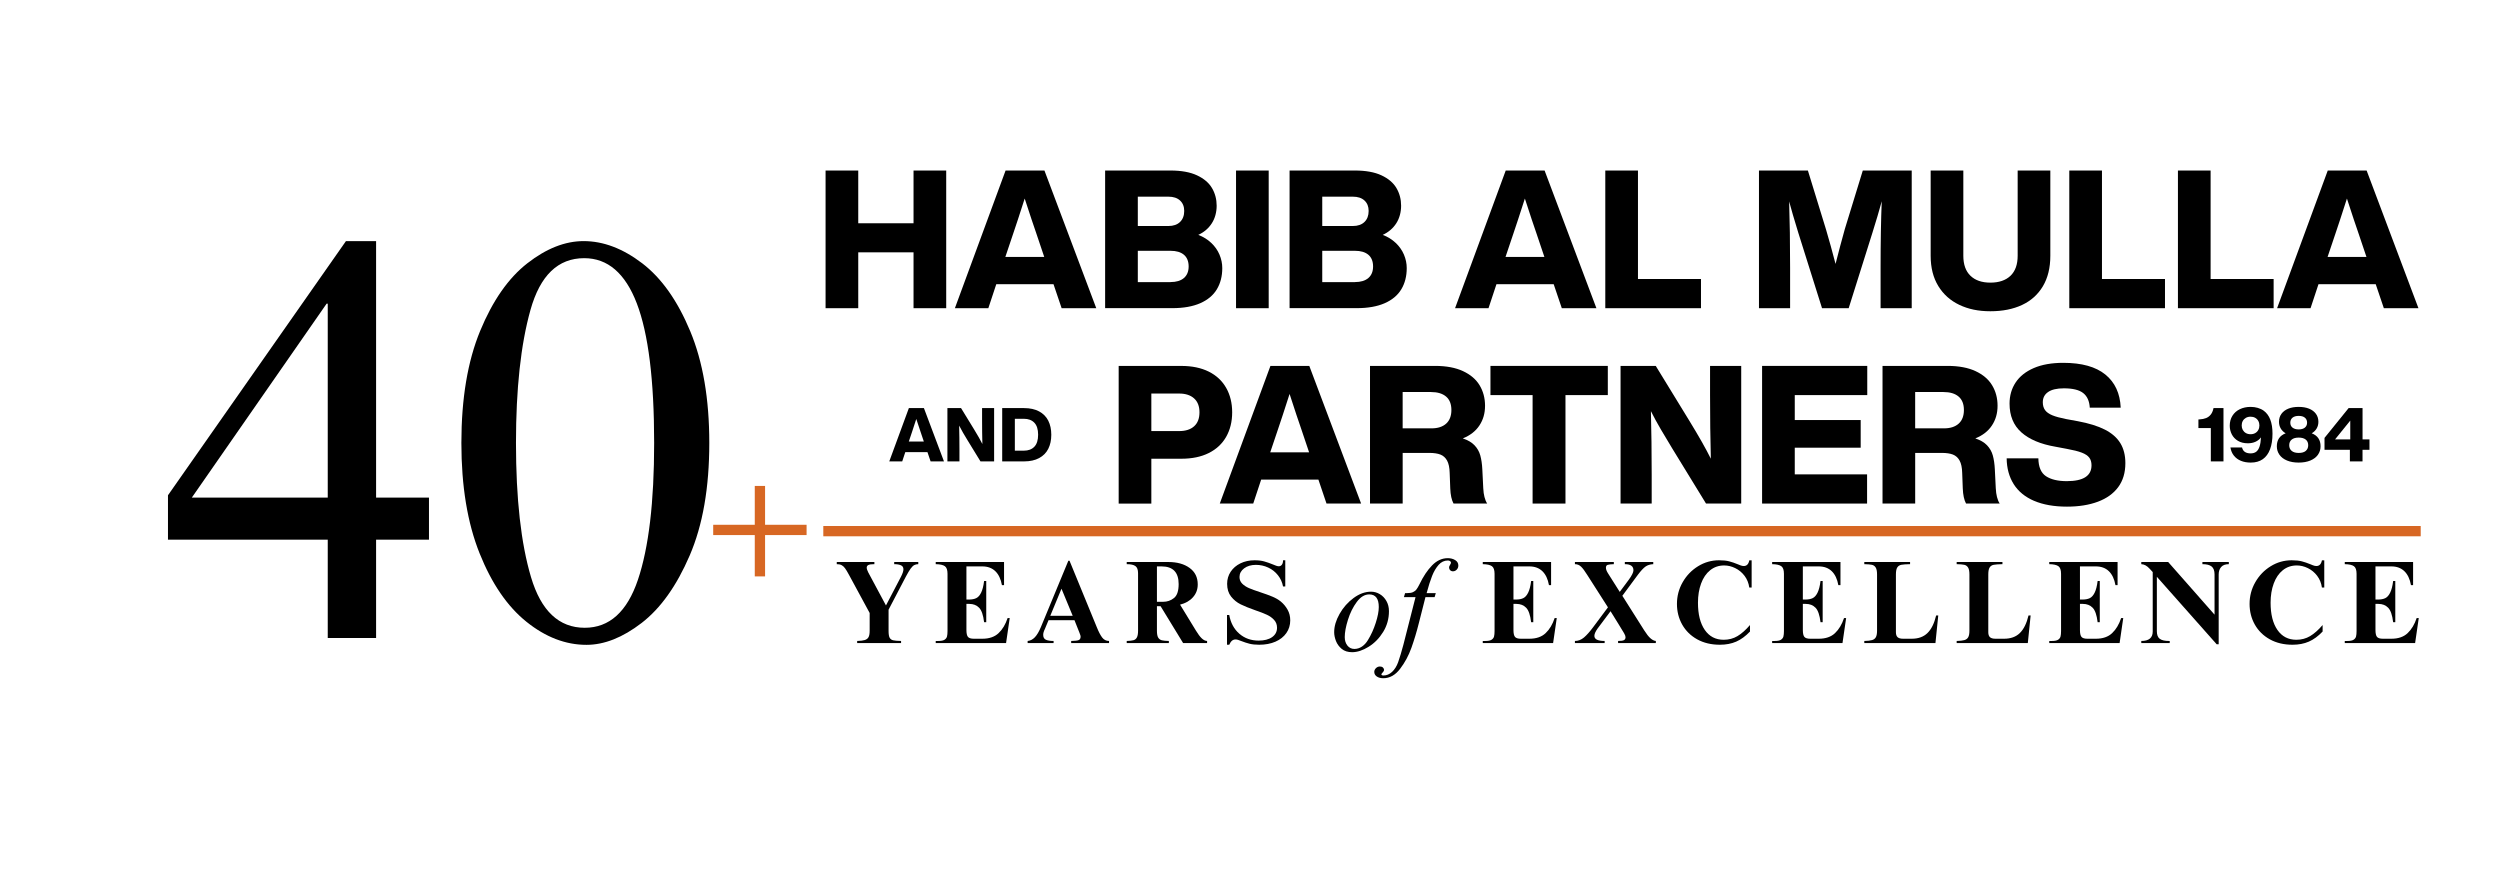 <svg xmlns="http://www.w3.org/2000/svg" xmlns:xlink="http://www.w3.org/1999/xlink" width="1700" zoomAndPan="magnify" viewBox="0 0 1275 450" height="600" preserveAspectRatio="xMidYMid meet" version="1.0"><defs><g/><clipPath id="d8f6f927e0"><path d="M 421 86.965 L 483 86.965 L 483 158 L 421 158 Z M 421 86.965 " clip-rule="nonzero"/></clipPath><clipPath id="14a16b7dbd"><path d="M 486 86.965 L 560 86.965 L 560 158 L 486 158 Z M 486 86.965 " clip-rule="nonzero"/></clipPath><clipPath id="c4a99433d8"><path d="M 563 86.965 L 624 86.965 L 624 158 L 563 158 Z M 563 86.965 " clip-rule="nonzero"/></clipPath><clipPath id="6f1da423a9"><path d="M 630 86.965 L 648 86.965 L 648 158 L 630 158 Z M 630 86.965 " clip-rule="nonzero"/></clipPath><clipPath id="d8ae3ae2f6"><path d="M 657 86.965 L 718 86.965 L 718 158 L 657 158 Z M 657 86.965 " clip-rule="nonzero"/></clipPath><clipPath id="9fa7bf7d63"><path d="M 742 86.965 L 815 86.965 L 815 158 L 742 158 Z M 742 86.965 " clip-rule="nonzero"/></clipPath><clipPath id="fe5e5c0075"><path d="M 818 86.965 L 868 86.965 L 868 158 L 818 158 Z M 818 86.965 " clip-rule="nonzero"/></clipPath><clipPath id="9ceef6a3a7"><path d="M 897 86.965 L 975 86.965 L 975 158 L 897 158 Z M 897 86.965 " clip-rule="nonzero"/></clipPath><clipPath id="e88b76b69b"><path d="M 984 86.965 L 1046 86.965 L 1046 159 L 984 159 Z M 984 86.965 " clip-rule="nonzero"/></clipPath><clipPath id="abf6d80a44"><path d="M 1055 86.965 L 1105 86.965 L 1105 158 L 1055 158 Z M 1055 86.965 " clip-rule="nonzero"/></clipPath><clipPath id="18e3d3c58e"><path d="M 1110 86.965 L 1160 86.965 L 1160 158 L 1110 158 Z M 1110 86.965 " clip-rule="nonzero"/></clipPath><clipPath id="04da1404c2"><path d="M 1161 86.965 L 1234 86.965 L 1234 158 L 1161 158 Z M 1161 86.965 " clip-rule="nonzero"/></clipPath><clipPath id="735baab7a8"><path d="M 1023 185 L 1084 185 L 1084 258.715 L 1023 258.715 Z M 1023 185 " clip-rule="nonzero"/></clipPath></defs><g clip-path="url(#d8f6f927e0)"><path fill="#000000" d="M 465.902 113.879 L 465.902 86.965 L 482.566 86.965 L 482.566 157.168 L 465.902 157.168 L 465.902 128.676 L 437.707 128.676 L 437.707 157.168 L 421.043 157.168 L 421.043 86.965 L 437.707 86.965 L 437.707 113.879 Z M 465.902 113.879 " fill-opacity="1" fill-rule="nonzero"/></g><g clip-path="url(#14a16b7dbd)"><path fill="#000000" d="M 559.078 157.168 L 541.426 157.168 L 537.289 144.941 L 508.102 144.941 L 504.055 157.168 L 486.996 157.168 L 512.844 86.965 L 532.664 86.965 L 559.09 157.168 Z M 512.742 131.039 L 532.562 131.039 L 528.516 119.016 C 527.27 115.469 525.293 109.547 522.594 101.262 C 519.961 109.484 518.02 115.395 516.773 119.016 L 512.727 131.039 Z M 512.742 131.039 " fill-opacity="1" fill-rule="nonzero"/></g><g clip-path="url(#c4a99433d8)"><path fill="#000000" d="M 617.746 123.883 C 619.582 125.633 620.984 127.609 621.934 129.844 C 622.883 132.082 623.359 134.379 623.359 136.742 C 623.359 140.879 622.434 144.488 620.598 147.535 C 618.762 150.594 615.934 152.957 612.121 154.641 C 608.305 156.309 603.578 157.156 597.926 157.156 L 563.613 157.156 L 563.613 86.965 L 596.934 86.965 C 602.457 86.965 606.98 87.785 610.488 89.43 C 614.008 91.074 616.551 93.246 618.133 95.945 C 619.711 98.641 620.496 101.637 620.496 104.91 C 620.496 108.188 619.672 111.32 618.027 113.879 C 616.383 116.445 614.086 118.414 611.129 119.785 C 613.699 120.777 615.895 122.137 617.734 123.883 Z M 580.285 100.273 L 580.285 115.266 L 595.867 115.266 C 598.438 115.266 600.418 114.57 601.828 113.195 C 603.242 111.82 603.949 109.945 603.949 107.582 C 603.949 105.348 603.242 103.574 601.828 102.266 C 600.418 100.953 598.426 100.301 595.867 100.301 L 580.285 100.301 Z M 596.949 143.859 C 599.902 143.859 602.188 143.168 603.793 141.793 C 605.402 140.418 606.211 138.441 606.211 135.883 C 606.211 133.328 605.402 131.27 603.793 129.922 C 602.176 128.574 599.902 127.906 596.949 127.906 L 580.285 127.906 L 580.285 143.875 L 596.949 143.875 Z M 596.949 143.859 " fill-opacity="1" fill-rule="nonzero"/></g><g clip-path="url(#6f1da423a9)"><path fill="#000000" d="M 630.375 86.965 L 647.035 86.965 L 647.035 157.168 L 630.375 157.168 Z M 630.375 86.965 " fill-opacity="1" fill-rule="nonzero"/></g><g clip-path="url(#d8ae3ae2f6)"><path fill="#000000" d="M 711.82 123.883 C 713.656 125.633 715.055 127.609 716.008 129.844 C 716.957 132.082 717.434 134.379 717.434 136.742 C 717.434 140.879 716.508 144.488 714.672 147.535 C 712.836 150.594 710.008 152.957 706.191 154.641 C 702.379 156.309 697.648 157.156 691.996 157.156 L 657.684 157.156 L 657.684 86.965 L 691.008 86.965 C 696.531 86.965 701.055 87.785 704.562 89.43 C 708.082 91.074 710.625 93.246 712.203 95.945 C 713.785 98.641 714.566 101.637 714.566 104.91 C 714.566 108.188 713.746 111.32 712.102 113.879 C 710.457 116.445 708.156 118.414 705.203 119.785 C 707.773 120.777 709.969 122.137 711.805 123.883 Z M 674.348 100.273 L 674.348 115.266 L 689.93 115.266 C 692.5 115.266 694.477 114.57 695.891 113.195 C 697.305 111.82 698.008 109.945 698.008 107.582 C 698.008 105.348 697.305 103.574 695.891 102.266 C 694.477 100.953 692.484 100.301 689.93 100.301 L 674.348 100.301 Z M 691.008 143.859 C 693.961 143.859 696.25 143.168 697.855 141.793 C 699.461 140.418 700.27 138.441 700.27 135.883 C 700.27 133.328 699.461 131.27 697.855 129.922 C 696.238 128.574 693.961 127.906 691.008 127.906 L 674.348 127.906 L 674.348 143.875 L 691.008 143.875 Z M 691.008 143.859 " fill-opacity="1" fill-rule="nonzero"/></g><g clip-path="url(#9fa7bf7d63)"><path fill="#000000" d="M 814.164 157.168 L 796.516 157.168 L 792.379 144.941 L 763.191 144.941 L 759.145 157.168 L 742.086 157.168 L 767.918 86.965 L 787.742 86.965 Z M 767.816 131.039 L 787.637 131.039 L 783.59 119.016 C 782.344 115.469 780.367 109.547 777.684 101.262 C 775.047 109.484 773.109 115.395 771.863 119.016 Z M 767.816 131.039 " fill-opacity="1" fill-rule="nonzero"/></g><g clip-path="url(#fe5e5c0075)"><path fill="#000000" d="M 835.363 86.965 L 835.363 142.281 L 867.504 142.281 L 867.504 157.168 L 818.699 157.168 L 818.699 86.965 Z M 835.363 86.965 " fill-opacity="1" fill-rule="nonzero"/></g><g clip-path="url(#9ceef6a3a7)"><path fill="#000000" d="M 950.027 86.965 L 974.977 86.965 L 974.977 157.168 L 959.098 157.168 L 959.098 136.562 C 959.098 123.551 959.289 112.246 959.688 102.648 C 958.379 107.453 956.797 112.773 954.961 118.617 L 942.832 157.168 L 929.23 157.168 L 917.102 118.617 C 915.059 111.977 913.52 106.684 912.465 102.738 C 912.785 112.734 912.953 124 912.953 136.562 L 912.953 157.168 L 897.074 157.168 L 897.074 86.965 L 922.023 86.965 L 931.297 117.141 C 932.879 122.473 934.484 128.277 936.129 134.598 C 937.707 128.355 939.289 122.434 940.855 116.844 Z M 950.027 86.965 " fill-opacity="1" fill-rule="nonzero"/></g><g clip-path="url(#e88b76b69b)"><path fill="#000000" d="M 999.281 155.488 C 994.707 153.316 991.121 150.117 988.527 145.879 C 985.934 141.637 984.637 136.5 984.637 130.449 L 984.637 86.965 L 1001.297 86.965 L 1001.297 130.449 C 1001.297 134.918 1002.516 138.324 1004.945 140.648 C 1007.375 142.988 1010.766 144.145 1015.105 144.145 C 1019.449 144.145 1022.93 142.973 1025.359 140.648 C 1027.785 138.312 1029.008 134.918 1029.008 130.449 L 1029.008 86.965 L 1045.668 86.965 L 1045.668 130.449 C 1045.668 136.562 1044.395 141.742 1041.879 145.98 C 1039.348 150.219 1035.801 153.406 1031.23 155.539 C 1026.656 157.672 1021.285 158.738 1015.105 158.738 C 1008.93 158.738 1003.855 157.656 999.281 155.488 Z M 999.281 155.488 " fill-opacity="1" fill-rule="nonzero"/></g><g clip-path="url(#abf6d80a44)"><path fill="#000000" d="M 1072.004 86.965 L 1072.004 142.281 L 1104.145 142.281 L 1104.145 157.168 L 1055.34 157.168 L 1055.34 86.965 Z M 1072.004 86.965 " fill-opacity="1" fill-rule="nonzero"/></g><g clip-path="url(#18e3d3c58e)"><path fill="#000000" d="M 1127.41 86.965 L 1127.41 142.281 L 1159.551 142.281 L 1159.551 157.168 L 1110.746 157.168 L 1110.746 86.965 Z M 1127.41 86.965 " fill-opacity="1" fill-rule="nonzero"/></g><g clip-path="url(#04da1404c2)"><path fill="#000000" d="M 1233.402 157.168 L 1215.754 157.168 L 1211.617 144.941 L 1182.43 144.941 L 1178.383 157.168 L 1161.324 157.168 L 1187.156 86.965 L 1206.98 86.965 Z M 1187.066 131.039 L 1206.891 131.039 L 1202.844 119.016 C 1201.598 115.469 1199.617 109.547 1196.934 101.262 C 1194.301 109.484 1192.359 115.395 1191.113 119.016 Z M 1187.066 131.039 " fill-opacity="1" fill-rule="nonzero"/></g><path fill="#000000" d="M 481.434 235.301 L 474.602 235.301 L 472.992 230.574 L 461.703 230.574 L 460.137 235.301 L 453.531 235.301 L 463.527 208.117 L 471.195 208.117 L 481.422 235.301 Z M 463.488 225.191 L 471.156 225.191 L 469.59 220.539 C 469.102 219.164 468.344 216.879 467.305 213.668 C 466.289 216.852 465.531 219.141 465.055 220.539 Z M 463.488 225.191 " fill-opacity="1" fill-rule="nonzero"/><path fill="#000000" d="M 500.859 208.129 L 507 208.129 L 507 235.312 L 500.047 235.312 L 493.406 224.473 C 492.648 223.227 491.891 221.953 491.133 220.668 C 490.387 219.383 489.734 218.176 489.168 217.059 C 489.27 221.004 489.32 225.191 489.32 229.621 L 489.32 235.312 L 483.18 235.312 L 483.18 208.129 L 490.133 208.129 L 496.773 218.973 C 498.66 222.055 500.074 224.547 501.012 226.449 C 500.91 222.48 500.859 218.266 500.859 213.82 Z M 500.859 208.129 " fill-opacity="1" fill-rule="nonzero"/><path fill="#000000" d="M 529.941 209.812 C 532.023 210.93 533.59 212.512 534.617 214.539 C 535.645 216.582 536.16 218.973 536.16 221.723 C 536.16 224.473 535.645 226.859 534.617 228.902 C 533.59 230.945 532.023 232.512 529.941 233.629 C 527.859 234.75 525.293 235.312 522.273 235.312 L 511.121 235.312 L 511.121 208.129 L 522.273 208.129 C 525.305 208.129 527.859 208.695 529.941 209.812 Z M 522.156 229.84 C 524.441 229.84 526.23 229.172 527.512 227.836 C 528.797 226.5 529.441 224.457 529.441 221.711 C 529.441 218.961 528.797 216.918 527.512 215.582 C 526.23 214.246 524.441 213.578 522.156 213.578 L 517.57 213.578 L 517.57 229.84 Z M 522.156 229.84 " fill-opacity="1" fill-rule="nonzero"/><path fill="#000000" d="M 616.473 189.527 C 620.355 191.469 623.309 194.23 625.352 197.816 C 627.379 201.398 628.41 205.562 628.41 210.289 C 628.41 215.016 627.379 219.18 625.352 222.762 C 623.309 226.348 620.355 229.109 616.473 231.047 C 612.594 232.988 607.93 233.953 602.473 233.953 L 587.184 233.953 L 587.184 256.832 L 570.523 256.832 L 570.523 186.625 L 602.473 186.625 C 607.93 186.625 612.594 187.602 616.473 189.527 Z M 601.379 219.848 C 604.668 219.848 607.211 219.023 609.023 217.379 C 610.836 215.734 611.734 213.371 611.734 210.277 C 611.734 207.18 610.809 204.816 608.973 203.172 C 607.137 201.527 604.605 200.707 601.379 200.707 L 587.184 200.707 L 587.184 219.832 L 601.379 219.832 Z M 601.379 219.848 " fill-opacity="1" fill-rule="nonzero"/><path fill="#000000" d="M 694.168 256.816 L 676.516 256.816 L 672.383 244.59 L 643.195 244.59 L 639.148 256.816 L 622.086 256.816 L 647.922 186.613 L 667.742 186.613 Z M 647.82 230.688 L 667.641 230.688 L 663.594 218.664 C 662.348 215.117 660.371 209.195 657.684 200.91 C 655.051 209.133 653.113 215.043 651.867 218.664 Z M 647.82 230.688 " fill-opacity="1" fill-rule="nonzero"/><path fill="#000000" d="M 756.484 249.227 C 756.551 250.742 756.742 252.156 757.078 253.465 C 757.41 254.777 757.859 255.895 758.465 256.816 L 741.301 256.816 C 740.312 254.98 739.758 252.41 739.633 249.125 L 739.336 241.234 C 739.273 238.473 738.82 236.355 738 234.875 C 737.176 233.398 736.047 232.383 734.594 231.82 C 733.145 231.266 731.27 230.984 728.969 230.984 L 715.363 230.984 L 715.363 256.816 L 698.703 256.816 L 698.703 186.613 L 731.938 186.613 C 737.59 186.613 742.328 187.5 746.133 189.273 C 749.945 191.047 752.773 193.461 754.609 196.516 C 756.445 199.574 757.371 203.043 757.371 206.922 C 757.371 210.801 756.422 214.09 754.508 216.98 C 752.605 219.871 749.781 222.082 746.027 223.586 C 748.598 224.445 750.578 225.602 751.988 227.078 C 753.402 228.555 754.391 230.277 754.945 232.258 C 755.496 234.234 755.844 236.598 755.984 239.359 L 756.473 249.215 Z M 715.363 218.461 L 730.062 218.461 C 733.285 218.461 735.777 217.648 737.551 216.043 C 739.324 214.438 740.211 212.113 740.211 209.094 C 740.211 206.074 739.309 203.789 737.5 202.246 C 735.688 200.707 733.117 199.934 729.754 199.934 L 715.352 199.934 L 715.352 218.473 Z M 715.363 218.461 " fill-opacity="1" fill-rule="nonzero"/><path fill="#000000" d="M 760.133 186.613 L 819.984 186.613 L 819.984 201.5 L 798.391 201.5 L 798.391 256.816 L 781.625 256.816 L 781.625 201.5 L 760.133 201.5 Z M 760.133 186.613 " fill-opacity="1" fill-rule="nonzero"/><path fill="#000000" d="M 872.141 186.613 L 888.02 186.613 L 888.02 256.816 L 870.074 256.816 L 852.91 228.812 C 850.93 225.59 848.98 222.324 847.039 219 C 845.098 215.684 843.402 212.574 841.965 209.684 C 842.223 219.871 842.363 230.688 842.363 242.121 L 842.363 256.816 L 826.484 256.816 L 826.484 186.613 L 844.43 186.613 L 861.582 214.617 C 866.449 222.57 870.098 229.02 872.527 233.938 C 872.258 223.688 872.129 212.805 872.129 201.297 L 872.129 186.602 Z M 872.141 186.613 " fill-opacity="1" fill-rule="nonzero"/><path fill="#000000" d="M 952.301 186.613 L 952.301 201.5 L 915.328 201.5 L 915.328 214.219 L 948.949 214.219 L 948.949 228.324 L 915.328 228.324 L 915.328 241.93 L 952.211 241.93 L 952.211 256.816 L 898.668 256.816 L 898.668 186.613 Z M 952.301 186.613 " fill-opacity="1" fill-rule="nonzero"/><path fill="#000000" d="M 1017.867 249.227 C 1017.934 250.742 1018.125 252.156 1018.461 253.465 C 1018.793 254.777 1019.242 255.895 1019.848 256.816 L 1002.684 256.816 C 1001.695 254.98 1001.145 252.41 1001.016 249.125 L 1000.719 241.234 C 1000.656 238.473 1000.207 236.355 999.383 234.875 C 998.562 233.398 997.43 232.383 995.98 231.82 C 994.527 231.266 992.652 230.984 990.352 230.984 L 976.746 230.984 L 976.746 256.816 L 960.086 256.816 L 960.086 186.613 L 993.32 186.613 C 998.973 186.613 1003.711 187.5 1007.516 189.273 C 1011.328 191.047 1014.156 193.461 1015.992 196.516 C 1017.832 199.574 1018.754 203.043 1018.754 206.922 C 1018.754 210.801 1017.805 214.09 1015.891 216.98 C 1013.988 219.871 1011.164 222.082 1007.41 223.586 C 1009.98 224.445 1011.961 225.602 1013.371 227.078 C 1014.785 228.555 1015.773 230.277 1016.328 232.258 C 1016.879 234.234 1017.227 236.598 1017.367 239.359 L 1017.855 249.215 Z M 976.746 218.461 L 991.445 218.461 C 994.668 218.461 997.16 217.648 998.934 216.043 C 1000.707 214.438 1001.594 212.113 1001.594 209.094 C 1001.594 206.074 1000.691 203.789 998.883 202.246 C 997.07 200.707 994.5 199.934 991.137 199.934 L 976.734 199.934 L 976.734 218.473 Z M 976.746 218.461 " fill-opacity="1" fill-rule="nonzero"/><g clip-path="url(#735baab7a8)"><path fill="#000000" d="M 1037.395 255.445 C 1032.797 253.465 1029.328 250.625 1026.988 246.914 C 1024.652 243.199 1023.457 238.809 1023.395 233.746 L 1039.566 233.746 C 1039.629 238.152 1040.93 241.195 1043.457 242.867 C 1045.988 244.535 1049.523 245.387 1054.059 245.387 C 1062.473 245.387 1066.672 242.688 1066.672 237.305 C 1066.672 235.723 1066.301 234.426 1065.543 233.41 C 1064.785 232.398 1063.5 231.535 1061.699 230.844 C 1059.891 230.148 1057.344 229.508 1054.059 228.914 L 1048.34 227.836 C 1040.711 226.527 1034.902 224.074 1030.883 220.488 C 1026.875 216.906 1024.871 212.023 1024.871 205.844 C 1024.871 201.773 1025.91 198.176 1027.98 195.055 C 1030.047 191.93 1033.145 189.477 1037.242 187.703 C 1041.352 185.934 1046.363 185.047 1052.285 185.047 C 1061.688 185.047 1068.828 187.035 1073.723 191.008 C 1078.617 194.988 1081.238 200.617 1081.562 207.914 L 1065.785 207.914 C 1065.594 204.559 1064.477 202.078 1062.434 200.461 C 1060.391 198.855 1057.113 198.047 1052.566 198.047 C 1049.02 198.047 1046.336 198.676 1044.539 199.922 C 1042.727 201.168 1041.828 202.914 1041.828 205.148 C 1041.828 206.793 1042.227 208.145 1043.008 209.195 C 1043.793 210.25 1045.027 211.125 1046.707 211.805 C 1048.379 212.5 1050.73 213.141 1053.762 213.73 L 1059.672 214.812 C 1065.324 215.863 1069.922 217.289 1073.48 219.102 C 1077.027 220.914 1079.66 223.211 1081.367 226 C 1083.078 228.801 1083.938 232.191 1083.938 236.199 C 1083.938 241.07 1082.719 245.141 1080.289 248.43 C 1077.859 251.719 1074.406 254.199 1069.934 255.867 C 1065.465 257.539 1060.211 258.387 1054.16 258.387 C 1047.582 258.387 1041.996 257.395 1037.395 255.43 Z M 1037.395 255.445 " fill-opacity="1" fill-rule="nonzero"/></g><path fill="#000000" d="M 1133.973 235.301 L 1127.523 235.301 L 1127.523 218.316 L 1121.191 218.316 L 1121.191 213.926 L 1121.809 213.887 C 1123.078 213.809 1124.184 213.59 1125.109 213.219 C 1126.035 212.844 1126.832 212.254 1127.473 211.445 C 1128.129 210.637 1128.605 209.52 1128.898 208.117 L 1133.973 208.117 Z M 1133.973 235.301 " fill-opacity="1" fill-rule="nonzero"/><path fill="#000000" d="M 1158.973 221.145 C 1158.973 224.254 1158.562 226.91 1157.727 229.121 C 1156.902 231.332 1155.672 233.027 1154.027 234.184 C 1152.383 235.34 1150.34 235.918 1147.898 235.918 C 1146.012 235.918 1144.34 235.621 1142.875 235.02 C 1141.41 234.414 1140.219 233.539 1139.293 232.383 C 1138.367 231.227 1137.777 229.828 1137.52 228.211 L 1143.441 228.211 C 1143.902 230.215 1145.367 231.227 1147.836 231.227 C 1148.977 231.227 1149.914 230.945 1150.66 230.395 C 1151.395 229.828 1151.957 228.969 1152.355 227.773 C 1152.754 226.59 1153 225.023 1153.102 223.059 C 1152.395 224.02 1151.457 224.766 1150.312 225.293 C 1149.172 225.82 1147.875 226.078 1146.422 226.078 C 1144.43 226.078 1142.746 225.664 1141.359 224.832 C 1139.973 224.008 1138.934 222.902 1138.227 221.543 C 1137.531 220.18 1137.172 218.715 1137.172 217.137 C 1137.172 215.184 1137.633 213.477 1138.547 212.023 C 1139.457 210.57 1140.719 209.453 1142.324 208.684 C 1143.93 207.914 1145.742 207.516 1147.785 207.516 C 1149.105 207.516 1150.34 207.68 1151.469 208.016 C 1152.602 208.348 1153.617 208.824 1154.5 209.465 C 1157.48 211.652 1158.973 215.543 1158.973 221.145 Z M 1150.16 220.875 C 1150.84 220.488 1151.379 219.961 1151.738 219.27 C 1152.113 218.586 1152.293 217.816 1152.293 216.98 C 1152.293 216.148 1152.113 215.375 1151.738 214.695 C 1151.367 214.016 1150.84 213.477 1150.16 213.09 C 1149.48 212.703 1148.684 212.512 1147.797 212.512 C 1146.91 212.512 1146.074 212.703 1145.395 213.102 C 1144.715 213.5 1144.172 214.027 1143.812 214.707 C 1143.441 215.375 1143.262 216.133 1143.262 216.98 C 1143.262 217.828 1143.441 218.574 1143.812 219.254 C 1144.188 219.922 1144.715 220.465 1145.395 220.859 C 1146.074 221.258 1146.883 221.453 1147.797 221.453 C 1148.707 221.453 1149.48 221.258 1150.16 220.875 Z M 1150.16 220.875 " fill-opacity="1" fill-rule="nonzero"/><path fill="#000000" d="M 1183.484 227.594 C 1183.484 229.223 1183.035 230.664 1182.148 231.922 C 1181.262 233.18 1179.977 234.156 1178.293 234.863 C 1176.609 235.559 1174.633 235.918 1172.332 235.918 C 1170.031 235.918 1168.055 235.57 1166.371 234.863 C 1164.688 234.172 1163.406 233.18 1162.52 231.922 C 1161.633 230.664 1161.184 229.223 1161.184 227.594 C 1161.184 224.328 1162.684 222.133 1165.691 220.988 C 1164.574 220.336 1163.727 219.5 1163.148 218.484 C 1162.57 217.484 1162.285 216.352 1162.285 215.105 C 1162.285 213.551 1162.699 212.203 1163.531 211.059 C 1164.355 209.918 1165.523 209.043 1167.027 208.426 C 1168.531 207.809 1170.289 207.516 1172.332 207.516 C 1174.375 207.516 1176.137 207.824 1177.637 208.426 C 1179.141 209.043 1180.297 209.918 1181.133 211.059 C 1181.953 212.203 1182.379 213.551 1182.379 215.105 C 1182.379 216.352 1182.094 217.484 1181.516 218.484 C 1180.941 219.488 1180.105 220.32 1178.973 220.988 C 1181.98 222.133 1183.484 224.344 1183.484 227.594 Z M 1175.941 229.945 C 1176.766 229.25 1177.188 228.285 1177.188 227.066 C 1177.188 225.844 1176.766 224.855 1175.93 224.188 C 1175.094 223.52 1173.898 223.172 1172.344 223.172 C 1170.793 223.172 1169.598 223.508 1168.762 224.188 C 1167.926 224.855 1167.504 225.82 1167.504 227.066 C 1167.504 228.312 1167.914 229.25 1168.75 229.945 C 1169.57 230.648 1170.777 230.996 1172.359 230.996 C 1173.938 230.996 1175.133 230.648 1175.969 229.945 Z M 1169.184 213.012 C 1168.441 213.629 1168.055 214.477 1168.055 215.57 C 1168.055 216.66 1168.426 217.484 1169.184 218.086 C 1169.941 218.691 1170.984 219 1172.332 219 C 1173.68 219 1174.734 218.691 1175.48 218.086 C 1176.227 217.469 1176.609 216.637 1176.609 215.57 C 1176.609 214.504 1176.238 213.617 1175.48 213.012 C 1174.734 212.395 1173.68 212.102 1172.332 212.102 C 1170.984 212.102 1169.93 212.41 1169.184 213.012 Z M 1169.184 213.012 " fill-opacity="1" fill-rule="nonzero"/><path fill="#000000" d="M 1204.887 224.086 L 1208.43 224.086 L 1208.43 229.391 L 1204.887 229.391 L 1204.887 235.312 L 1198.438 235.312 L 1198.438 229.391 L 1185.5 229.391 L 1185.5 223.328 L 1197.793 208.129 L 1204.898 208.129 L 1204.898 224.086 Z M 1198.629 224.086 L 1198.629 214.504 L 1190.883 224.086 Z M 1198.629 224.086 " fill-opacity="1" fill-rule="nonzero"/><path stroke-linecap="butt" transform="matrix(0.75, -0, 0, 0.75, 419.886, 268.263)" fill="none" stroke-linejoin="miter" d="M 0.001 3.498 L 1086.241 3.498 " stroke="#d76723" stroke-width="7" stroke-opacity="1" stroke-miterlimit="4"/><g fill="#000000" fill-opacity="1"><g transform="translate(81.026, 325.386)"><g><path d="M 110.781 -202.422 L 110.781 -71.625 L 137.75 -71.625 L 137.75 -50.172 L 110.781 -50.172 L 110.781 0 L 86.125 0 L 86.125 -50.172 L 4.641 -50.172 L 4.641 -72.797 L 95.406 -202.422 Z M 16.812 -71.625 L 86.125 -71.625 L 86.125 -170.516 L 85.547 -170.516 Z M 16.812 -71.625 "/></g></g></g><g fill="#000000" fill-opacity="1"><g transform="translate(226.023, 325.386)"><g><path d="M 71.625 -202.422 C 81.676 -202.422 91.633 -198.648 101.5 -191.109 C 111.363 -183.566 119.531 -172.016 126 -156.453 C 132.477 -140.891 135.719 -121.895 135.719 -99.469 C 135.719 -76.656 132.379 -57.516 125.703 -42.047 C 119.035 -26.578 110.867 -15.117 101.203 -7.672 C 91.535 -0.234 82.16 3.484 73.078 3.484 C 62.441 3.484 52.242 -0.43 42.484 -8.266 C 32.723 -16.098 24.75 -27.742 18.562 -43.203 C 12.375 -58.672 9.281 -77.426 9.281 -99.469 C 9.281 -122.094 12.469 -141.133 18.844 -156.594 C 25.227 -172.062 33.254 -183.566 42.922 -191.109 C 52.586 -198.648 62.156 -202.422 71.625 -202.422 Z M 37.125 -99.469 C 37.125 -71.051 39.68 -48.238 44.797 -31.031 C 49.922 -13.82 59.055 -5.219 72.203 -5.219 C 84.773 -5.219 93.816 -13.383 99.328 -29.719 C 104.836 -46.062 107.594 -69.312 107.594 -99.469 C 107.594 -131.562 104.645 -155.289 98.75 -170.656 C 92.852 -186.031 83.91 -193.719 71.922 -193.719 C 58.578 -193.719 49.441 -184.922 44.516 -167.328 C 39.586 -149.734 37.125 -127.113 37.125 -99.469 Z M 37.125 -99.469 "/></g></g></g><path stroke-linecap="butt" transform="matrix(-0.75, 0, 0, -0.75, 411.358, 272.886)" fill="none" stroke-linejoin="miter" d="M -0.002 3.499 L 63.498 3.499 " stroke="#d76723" stroke-width="7" stroke-opacity="1" stroke-miterlimit="4"/><path stroke-linecap="butt" transform="matrix(0, -0.75, 0.75, 0, 384.932, 293.951)" fill="none" stroke-linejoin="miter" d="M 0.002 3.503 L 61.502 3.503 " stroke="#d76723" stroke-width="7" stroke-opacity="1" stroke-miterlimit="4"/><g fill="#000000" fill-opacity="1"><g transform="translate(425.904, 327.973)"><g><path d="M 20.031 -40.25 C 18.551 -40.25 17.531 -40.109 16.969 -39.828 C 16.406 -39.547 16.125 -39.086 16.125 -38.453 C 16.125 -37.891 16.383 -37.086 16.906 -36.047 L 25.938 -19.188 L 33.578 -33.812 C 34.422 -35.457 34.844 -36.723 34.844 -37.609 C 34.844 -38.609 34.422 -39.297 33.578 -39.672 C 32.734 -40.055 31.586 -40.25 30.141 -40.25 L 30.141 -41.344 L 42.422 -41.344 L 42.422 -40.25 C 41.66 -40.25 40.988 -40.098 40.406 -39.797 C 39.82 -39.504 39.195 -38.906 38.531 -38 C 37.875 -37.094 37.066 -35.738 36.109 -33.938 L 27.266 -17.031 L 27.266 -6.203 C 27.266 -4.598 27.441 -3.453 27.797 -2.766 C 28.16 -2.086 28.742 -1.645 29.547 -1.438 C 30.348 -1.238 31.711 -1.117 33.641 -1.078 L 33.641 0 L 11.25 0 L 11.25 -1.078 C 12.977 -1.117 14.281 -1.281 15.156 -1.562 C 16.039 -1.844 16.672 -2.332 17.047 -3.031 C 17.43 -3.738 17.625 -4.816 17.625 -6.266 L 17.625 -15.344 L 7.094 -34.781 C 6.258 -36.344 5.57 -37.484 5.031 -38.203 C 4.488 -38.93 3.906 -39.453 3.281 -39.766 C 2.656 -40.086 1.844 -40.25 0.844 -40.25 L 0.844 -41.344 L 20.031 -41.344 Z M 20.031 -40.25 "/></g></g></g><g fill="#000000" fill-opacity="1"><g transform="translate(476.141, 327.973)"><g><path d="M 35.922 -29.547 L 34.844 -29.547 C 34.281 -32.672 33.156 -35.047 31.469 -36.672 C 29.781 -38.297 27.57 -39.109 24.844 -39.109 L 16.734 -39.109 L 16.734 -22.203 L 17.984 -22.203 C 19.516 -22.203 20.77 -22.441 21.75 -22.922 C 22.727 -23.398 23.555 -24.332 24.234 -25.719 C 24.922 -27.102 25.426 -29.082 25.75 -31.656 L 26.844 -31.656 L 26.844 -10.656 L 25.75 -10.656 C 25.312 -14.301 24.457 -16.766 23.188 -18.047 C 21.926 -19.336 20.273 -19.984 18.234 -19.984 L 16.734 -19.984 L 16.734 -6.672 C 16.734 -4.953 16.992 -3.781 17.516 -3.156 C 18.035 -2.531 19.035 -2.219 20.516 -2.219 L 24.844 -2.219 C 28.375 -2.219 31.141 -3.172 33.141 -5.078 C 35.148 -6.984 36.68 -9.539 37.734 -12.75 L 38.812 -12.75 L 36.953 0 L 1.078 0 L 1.078 -1.078 L 2.469 -1.078 C 3.875 -1.078 4.906 -1.285 5.562 -1.703 C 6.227 -2.129 6.648 -2.68 6.828 -3.359 C 7.004 -4.047 7.094 -4.973 7.094 -6.141 L 7.094 -35.328 C 7.094 -37.285 6.641 -38.582 5.734 -39.219 C 4.836 -39.863 3.285 -40.207 1.078 -40.25 L 1.078 -41.344 L 35.922 -41.344 Z M 35.922 -29.547 "/></g></g></g><g fill="#000000" fill-opacity="1"><g transform="translate(523.25, 327.973)"><g><path d="M 7.641 -8.25 L 21.609 -42 L 22.203 -42 L 36.109 -8.125 C 37.023 -5.832 37.93 -4.082 38.828 -2.875 C 39.734 -1.676 40.91 -1.078 42.359 -1.078 L 42.359 0 L 23.047 0 L 23.047 -1.078 C 24.973 -1.117 26.254 -1.27 26.891 -1.531 C 27.535 -1.789 27.859 -2.383 27.859 -3.312 C 27.859 -3.594 27.785 -3.91 27.641 -4.266 C 27.504 -4.629 27.395 -4.93 27.312 -5.172 L 24.734 -11.672 L 11.5 -11.672 L 9.625 -7.156 C 9.062 -6.031 8.781 -5.051 8.781 -4.219 C 8.781 -2.969 9.238 -2.129 10.156 -1.703 C 11.082 -1.285 12.391 -1.078 14.078 -1.078 L 14.078 0 L 0.844 0 L 0.844 -1.078 C 2.207 -1.203 3.43 -1.828 4.516 -2.953 C 5.598 -4.078 6.641 -5.844 7.641 -8.25 Z M 23.828 -13.906 L 18.109 -27.734 L 12.391 -13.906 Z M 23.828 -13.906 "/></g></g></g><g fill="#000000" fill-opacity="1"><g transform="translate(573.488, 327.973)"><g><path d="M 37.359 -29.906 C 37.359 -27.375 36.547 -25.195 34.922 -23.375 C 33.305 -21.551 31.113 -20.297 28.344 -19.609 L 36.469 -6.312 C 37.508 -4.594 38.477 -3.301 39.375 -2.438 C 40.281 -1.57 41.195 -1.117 42.125 -1.078 L 42.125 0 L 29.906 0 L 18.406 -18.828 L 16.547 -18.828 L 16.547 -6.266 C 16.547 -4.691 16.754 -3.547 17.172 -2.828 C 17.598 -2.109 18.211 -1.645 19.016 -1.438 C 19.816 -1.238 21.02 -1.117 22.625 -1.078 L 22.625 0 L 1.141 0 L 1.141 -1.078 C 2.672 -1.117 3.828 -1.25 4.609 -1.469 C 5.391 -1.695 5.969 -2.18 6.344 -2.922 C 6.727 -3.66 6.922 -4.773 6.922 -6.266 L 6.922 -35.625 C 6.922 -37.426 6.469 -38.645 5.562 -39.281 C 4.664 -39.926 3.191 -40.25 1.141 -40.25 L 1.141 -41.344 L 22.391 -41.344 C 26.836 -41.344 30.441 -40.336 33.203 -38.328 C 35.973 -36.328 37.359 -33.52 37.359 -29.906 Z M 19.797 -21.062 C 21.805 -21.062 23.613 -21.691 25.219 -22.953 C 26.82 -24.211 27.625 -26.586 27.625 -30.078 C 27.625 -36.098 24.711 -39.109 18.891 -39.109 L 16.547 -39.109 L 16.547 -21.062 Z M 19.797 -21.062 "/></g></g></g><g fill="#000000" fill-opacity="1"><g transform="translate(623.726, 327.973)"><g><path d="M 16.125 -42.234 C 18.008 -42.234 19.633 -42.039 21 -41.656 C 22.363 -41.281 23.867 -40.754 25.516 -40.078 C 26.078 -39.836 26.617 -39.625 27.141 -39.438 C 27.66 -39.258 28.102 -39.172 28.469 -39.172 C 29.102 -39.172 29.617 -39.43 30.016 -39.953 C 30.422 -40.473 30.625 -41.234 30.625 -42.234 L 31.766 -42.234 L 31.766 -28.875 L 30.625 -28.875 C 30.227 -31.008 29.363 -32.914 28.031 -34.594 C 26.707 -36.281 25.062 -37.582 23.094 -38.5 C 21.133 -39.426 19.031 -39.891 16.781 -39.891 C 14.344 -39.891 12.336 -39.297 10.766 -38.109 C 9.203 -36.93 8.422 -35.461 8.422 -33.703 C 8.422 -32.367 8.879 -31.238 9.797 -30.312 C 10.723 -29.395 11.879 -28.633 13.266 -28.031 C 14.648 -27.438 16.566 -26.738 19.016 -25.938 C 21.461 -25.133 23.508 -24.391 25.156 -23.703 C 26.801 -23.023 28.242 -22.188 29.484 -21.188 C 30.891 -20.02 32.039 -18.633 32.938 -17.031 C 33.844 -15.426 34.297 -13.617 34.297 -11.609 C 34.297 -9.16 33.633 -6.992 32.312 -5.109 C 30.988 -3.223 29.133 -1.758 26.75 -0.719 C 24.363 0.32 21.602 0.844 18.469 0.844 C 16.508 0.844 14.859 0.672 13.516 0.328 C 12.172 -0.016 10.797 -0.461 9.391 -1.016 C 8.066 -1.578 7.082 -1.859 6.438 -1.859 C 5.719 -1.859 5.098 -1.641 4.578 -1.203 C 4.055 -0.766 3.594 -0.082 3.188 0.844 L 2.047 0.844 L 2.047 -14.328 L 3.188 -14.328 C 3.906 -10.305 5.617 -7.125 8.328 -4.781 C 11.035 -2.438 14.316 -1.266 18.172 -1.266 C 21.055 -1.266 23.344 -1.852 25.031 -3.031 C 26.719 -4.219 27.562 -5.816 27.562 -7.828 C 27.562 -9.391 27.066 -10.711 26.078 -11.797 C 25.098 -12.879 23.875 -13.758 22.406 -14.438 C 20.945 -15.125 18.973 -15.891 16.484 -16.734 C 13.398 -17.816 10.906 -18.828 9 -19.766 C 7.094 -20.711 5.469 -22.035 4.125 -23.734 C 2.781 -25.441 2.109 -27.598 2.109 -30.203 C 2.109 -32.492 2.707 -34.551 3.906 -36.375 C 5.113 -38.195 6.781 -39.629 8.906 -40.672 C 11.031 -41.711 13.438 -42.234 16.125 -42.234 Z M 16.125 -42.234 "/></g></g></g><g fill="#000000" fill-opacity="1"><g transform="translate(667.048, 327.973)"><g/></g></g><g fill="#000000" fill-opacity="1"><g transform="translate(689.069, 327.973)"><g/></g></g><g fill="#000000" fill-opacity="1"><g transform="translate(711.089, 327.973)"><g/></g></g><g fill="#000000" fill-opacity="1"><g transform="translate(733.11, 327.973)"><g/></g></g><g fill="#000000" fill-opacity="1"><g transform="translate(755.132, 327.973)"><g><path d="M 35.922 -29.547 L 34.844 -29.547 C 34.281 -32.672 33.156 -35.047 31.469 -36.672 C 29.781 -38.297 27.57 -39.109 24.844 -39.109 L 16.734 -39.109 L 16.734 -22.203 L 17.984 -22.203 C 19.516 -22.203 20.77 -22.441 21.75 -22.922 C 22.727 -23.398 23.555 -24.332 24.234 -25.719 C 24.922 -27.102 25.426 -29.082 25.75 -31.656 L 26.844 -31.656 L 26.844 -10.656 L 25.75 -10.656 C 25.312 -14.301 24.457 -16.766 23.188 -18.047 C 21.926 -19.336 20.273 -19.984 18.234 -19.984 L 16.734 -19.984 L 16.734 -6.672 C 16.734 -4.953 16.992 -3.781 17.516 -3.156 C 18.035 -2.531 19.035 -2.219 20.516 -2.219 L 24.844 -2.219 C 28.375 -2.219 31.141 -3.172 33.141 -5.078 C 35.148 -6.984 36.68 -9.539 37.734 -12.75 L 38.812 -12.75 L 36.953 0 L 1.078 0 L 1.078 -1.078 L 2.469 -1.078 C 3.875 -1.078 4.906 -1.285 5.562 -1.703 C 6.227 -2.129 6.648 -2.68 6.828 -3.359 C 7.004 -4.047 7.094 -4.973 7.094 -6.141 L 7.094 -35.328 C 7.094 -37.285 6.641 -38.582 5.734 -39.219 C 4.836 -39.863 3.285 -40.207 1.078 -40.25 L 1.078 -41.344 L 35.922 -41.344 Z M 35.922 -29.547 "/></g></g></g><g fill="#000000" fill-opacity="1"><g transform="translate(802.241, 327.973)"><g><path d="M 20.812 -40.25 C 19.289 -40.207 18.238 -40.086 17.656 -39.891 C 17.07 -39.691 16.781 -39.211 16.781 -38.453 C 16.781 -37.648 17.125 -36.707 17.812 -35.625 L 23.828 -26.109 L 28.578 -32.5 C 30.066 -34.582 30.812 -36.125 30.812 -37.125 C 30.812 -39.207 29.348 -40.25 26.422 -40.25 L 26.422 -41.344 L 40.922 -41.344 L 40.922 -40.25 C 39.348 -40.176 38.039 -39.773 37 -39.047 C 35.957 -38.328 34.633 -36.906 33.031 -34.781 L 25.156 -24.125 L 36.344 -6.438 C 37.508 -4.594 38.562 -3.258 39.5 -2.438 C 40.445 -1.613 41.359 -1.16 42.234 -1.078 L 42.234 0 L 22.984 0 L 22.984 -1.078 C 24.43 -1.078 25.426 -1.219 25.969 -1.5 C 26.508 -1.781 26.781 -2.285 26.781 -3.016 C 26.781 -3.492 26.535 -4.16 26.047 -5.016 C 25.566 -5.879 24.645 -7.395 23.281 -9.562 L 19.141 -16.25 L 12.516 -7.406 C 11.43 -5.875 10.891 -4.629 10.891 -3.672 C 10.891 -1.941 12.633 -1.078 16.125 -1.078 L 16.125 0 L 0.969 0 L 0.969 -1.078 C 2.645 -1.078 4.188 -1.672 5.594 -2.859 C 7 -4.047 8.602 -5.859 10.406 -8.297 L 17.812 -18.234 L 7.281 -34.719 C 6.039 -36.727 4.977 -38.148 4.094 -38.984 C 3.207 -39.828 2.164 -40.25 0.969 -40.25 L 0.969 -41.344 L 20.812 -41.344 Z M 20.812 -40.25 "/></g></g></g><g fill="#000000" fill-opacity="1"><g transform="translate(852.478, 327.973)"><g><path d="M 24.25 -42.234 C 26.332 -42.234 28.055 -42.051 29.422 -41.688 C 30.785 -41.332 32.25 -40.832 33.812 -40.188 C 33.977 -40.113 34.391 -39.945 35.047 -39.688 C 35.711 -39.426 36.305 -39.297 36.828 -39.297 C 38.348 -39.297 39.289 -40.258 39.656 -42.188 L 40.859 -42.188 L 40.859 -28.344 L 39.656 -28.344 C 39.332 -30.625 38.52 -32.617 37.219 -34.328 C 35.914 -36.035 34.336 -37.336 32.484 -38.234 C 30.641 -39.141 28.758 -39.594 26.844 -39.594 C 24.113 -39.594 21.734 -38.781 19.703 -37.156 C 17.68 -35.531 16.141 -33.27 15.078 -30.375 C 14.016 -27.488 13.484 -24.223 13.484 -20.578 C 13.484 -14.68 14.645 -10.055 16.969 -6.703 C 19.289 -3.359 22.5 -1.688 26.594 -1.688 C 29.195 -1.688 31.539 -2.305 33.625 -3.547 C 35.719 -4.797 37.848 -6.68 40.016 -9.203 L 40.016 -5.891 C 37.766 -3.523 35.426 -1.812 33 -0.75 C 30.57 0.312 27.797 0.844 24.672 0.844 C 20.254 0.844 16.391 -0.078 13.078 -1.922 C 9.773 -3.766 7.227 -6.27 5.438 -9.438 C 3.656 -12.613 2.766 -16.129 2.766 -19.984 C 2.766 -23.953 3.738 -27.641 5.688 -31.047 C 7.633 -34.453 10.25 -37.164 13.531 -39.188 C 16.82 -41.219 20.395 -42.234 24.25 -42.234 Z M 24.25 -42.234 "/></g></g></g><g fill="#000000" fill-opacity="1"><g transform="translate(902.716, 327.973)"><g><path d="M 35.922 -29.547 L 34.844 -29.547 C 34.281 -32.672 33.156 -35.047 31.469 -36.672 C 29.781 -38.297 27.57 -39.109 24.844 -39.109 L 16.734 -39.109 L 16.734 -22.203 L 17.984 -22.203 C 19.516 -22.203 20.77 -22.441 21.75 -22.922 C 22.727 -23.398 23.555 -24.332 24.234 -25.719 C 24.922 -27.102 25.426 -29.082 25.75 -31.656 L 26.844 -31.656 L 26.844 -10.656 L 25.75 -10.656 C 25.312 -14.301 24.457 -16.766 23.188 -18.047 C 21.926 -19.336 20.273 -19.984 18.234 -19.984 L 16.734 -19.984 L 16.734 -6.672 C 16.734 -4.953 16.992 -3.781 17.516 -3.156 C 18.035 -2.531 19.035 -2.219 20.516 -2.219 L 24.844 -2.219 C 28.375 -2.219 31.141 -3.172 33.141 -5.078 C 35.148 -6.984 36.68 -9.539 37.734 -12.75 L 38.812 -12.75 L 36.953 0 L 1.078 0 L 1.078 -1.078 L 2.469 -1.078 C 3.875 -1.078 4.906 -1.285 5.562 -1.703 C 6.227 -2.129 6.648 -2.68 6.828 -3.359 C 7.004 -4.047 7.094 -4.973 7.094 -6.141 L 7.094 -35.328 C 7.094 -37.285 6.641 -38.582 5.734 -39.219 C 4.836 -39.863 3.285 -40.207 1.078 -40.25 L 1.078 -41.344 L 35.922 -41.344 Z M 35.922 -29.547 "/></g></g></g><g fill="#000000" fill-opacity="1"><g transform="translate(949.825, 327.973)"><g><path d="M 24.312 -40.25 C 22.258 -40.207 20.77 -40.098 19.844 -39.922 C 18.926 -39.742 18.238 -39.289 17.781 -38.562 C 17.32 -37.844 17.094 -36.66 17.094 -35.016 L 17.094 -5.531 C 17.094 -4.375 17.379 -3.531 17.953 -3 C 18.535 -2.477 19.473 -2.219 20.766 -2.219 L 25.156 -2.219 C 28.52 -2.219 31.191 -3.18 33.172 -5.109 C 35.16 -7.035 36.641 -10.023 37.609 -14.078 L 38.688 -14.078 L 37.25 0 L 0.969 0 L 0.969 -1.078 C 2.727 -1.117 4.051 -1.27 4.938 -1.531 C 5.82 -1.789 6.461 -2.281 6.859 -3 C 7.266 -3.727 7.469 -4.832 7.469 -6.312 L 7.469 -35.016 C 7.469 -36.66 7.234 -37.844 6.766 -38.562 C 6.305 -39.289 5.664 -39.742 4.844 -39.922 C 4.02 -40.098 2.727 -40.207 0.969 -40.25 L 0.969 -41.344 L 24.312 -41.344 Z M 24.312 -40.25 "/></g></g></g><g fill="#000000" fill-opacity="1"><g transform="translate(996.934, 327.973)"><g><path d="M 24.312 -40.25 C 22.258 -40.207 20.77 -40.098 19.844 -39.922 C 18.926 -39.742 18.238 -39.289 17.781 -38.562 C 17.32 -37.844 17.094 -36.66 17.094 -35.016 L 17.094 -5.531 C 17.094 -4.375 17.379 -3.531 17.953 -3 C 18.535 -2.477 19.473 -2.219 20.766 -2.219 L 25.156 -2.219 C 28.52 -2.219 31.191 -3.18 33.172 -5.109 C 35.16 -7.035 36.641 -10.023 37.609 -14.078 L 38.688 -14.078 L 37.25 0 L 0.969 0 L 0.969 -1.078 C 2.727 -1.117 4.051 -1.27 4.938 -1.531 C 5.82 -1.789 6.461 -2.281 6.859 -3 C 7.266 -3.727 7.469 -4.832 7.469 -6.312 L 7.469 -35.016 C 7.469 -36.66 7.234 -37.844 6.766 -38.562 C 6.305 -39.289 5.664 -39.742 4.844 -39.922 C 4.02 -40.098 2.727 -40.207 0.969 -40.25 L 0.969 -41.344 L 24.312 -41.344 Z M 24.312 -40.25 "/></g></g></g><g fill="#000000" fill-opacity="1"><g transform="translate(1044.043, 327.973)"><g><path d="M 35.922 -29.547 L 34.844 -29.547 C 34.281 -32.672 33.156 -35.047 31.469 -36.672 C 29.781 -38.297 27.57 -39.109 24.844 -39.109 L 16.734 -39.109 L 16.734 -22.203 L 17.984 -22.203 C 19.516 -22.203 20.77 -22.441 21.75 -22.922 C 22.727 -23.398 23.555 -24.332 24.234 -25.719 C 24.922 -27.102 25.426 -29.082 25.75 -31.656 L 26.844 -31.656 L 26.844 -10.656 L 25.75 -10.656 C 25.312 -14.301 24.457 -16.766 23.188 -18.047 C 21.926 -19.336 20.273 -19.984 18.234 -19.984 L 16.734 -19.984 L 16.734 -6.672 C 16.734 -4.953 16.992 -3.781 17.516 -3.156 C 18.035 -2.531 19.035 -2.219 20.516 -2.219 L 24.844 -2.219 C 28.375 -2.219 31.141 -3.172 33.141 -5.078 C 35.148 -6.984 36.68 -9.539 37.734 -12.75 L 38.812 -12.75 L 36.953 0 L 1.078 0 L 1.078 -1.078 L 2.469 -1.078 C 3.875 -1.078 4.906 -1.285 5.562 -1.703 C 6.227 -2.129 6.648 -2.68 6.828 -3.359 C 7.004 -4.047 7.094 -4.973 7.094 -6.141 L 7.094 -35.328 C 7.094 -37.285 6.641 -38.582 5.734 -39.219 C 4.836 -39.863 3.285 -40.207 1.078 -40.25 L 1.078 -41.344 L 35.922 -41.344 Z M 35.922 -29.547 "/></g></g></g><g fill="#000000" fill-opacity="1"><g transform="translate(1091.152, 327.973)"><g><path d="M 38.266 -14.5 L 38.266 -35.016 C 38.266 -36.898 37.773 -38.242 36.797 -39.047 C 35.816 -39.848 34.242 -40.25 32.078 -40.25 L 32.078 -41.344 L 45.547 -41.344 L 45.547 -40.25 C 43.785 -40.25 42.484 -39.766 41.641 -38.797 C 40.797 -37.836 40.375 -36.578 40.375 -35.016 L 40.375 0.609 L 39.359 0.609 L 8.844 -33.812 L 8.844 -6.078 C 8.844 -4.191 9.344 -2.883 10.344 -2.156 C 11.352 -1.438 12.898 -1.078 14.984 -1.078 L 15.406 -1.078 L 15.406 0 L 0.906 0 L 0.906 -1.078 C 4.789 -1.078 6.734 -2.68 6.734 -5.891 L 6.734 -36.219 C 6.492 -36.457 6.004 -36.988 5.266 -37.812 C 4.523 -38.633 3.812 -39.234 3.125 -39.609 C 2.445 -39.992 1.707 -40.207 0.906 -40.25 L 0.906 -41.344 L 14.625 -41.344 Z M 38.266 -14.5 "/></g></g></g><g fill="#000000" fill-opacity="1"><g transform="translate(1144.518, 327.973)"><g><path d="M 24.25 -42.234 C 26.332 -42.234 28.055 -42.051 29.422 -41.688 C 30.785 -41.332 32.25 -40.832 33.812 -40.188 C 33.977 -40.113 34.391 -39.945 35.047 -39.688 C 35.711 -39.426 36.305 -39.297 36.828 -39.297 C 38.348 -39.297 39.289 -40.258 39.656 -42.188 L 40.859 -42.188 L 40.859 -28.344 L 39.656 -28.344 C 39.332 -30.625 38.52 -32.617 37.219 -34.328 C 35.914 -36.035 34.336 -37.336 32.484 -38.234 C 30.641 -39.141 28.758 -39.594 26.844 -39.594 C 24.113 -39.594 21.734 -38.781 19.703 -37.156 C 17.68 -35.531 16.141 -33.27 15.078 -30.375 C 14.016 -27.488 13.484 -24.223 13.484 -20.578 C 13.484 -14.68 14.645 -10.055 16.969 -6.703 C 19.289 -3.359 22.5 -1.688 26.594 -1.688 C 29.195 -1.688 31.539 -2.305 33.625 -3.547 C 35.719 -4.797 37.848 -6.68 40.016 -9.203 L 40.016 -5.891 C 37.766 -3.523 35.426 -1.812 33 -0.75 C 30.57 0.312 27.797 0.844 24.672 0.844 C 20.254 0.844 16.391 -0.078 13.078 -1.922 C 9.773 -3.766 7.227 -6.27 5.438 -9.438 C 3.656 -12.613 2.766 -16.129 2.766 -19.984 C 2.766 -23.953 3.738 -27.641 5.688 -31.047 C 7.633 -34.453 10.25 -37.164 13.531 -39.188 C 16.82 -41.219 20.395 -42.234 24.25 -42.234 Z M 24.25 -42.234 "/></g></g></g><g fill="#000000" fill-opacity="1"><g transform="translate(1194.755, 327.973)"><g><path d="M 35.922 -29.547 L 34.844 -29.547 C 34.281 -32.672 33.156 -35.047 31.469 -36.672 C 29.781 -38.297 27.57 -39.109 24.844 -39.109 L 16.734 -39.109 L 16.734 -22.203 L 17.984 -22.203 C 19.516 -22.203 20.77 -22.441 21.75 -22.922 C 22.727 -23.398 23.555 -24.332 24.234 -25.719 C 24.922 -27.102 25.426 -29.082 25.75 -31.656 L 26.844 -31.656 L 26.844 -10.656 L 25.75 -10.656 C 25.312 -14.301 24.457 -16.766 23.188 -18.047 C 21.926 -19.336 20.273 -19.984 18.234 -19.984 L 16.734 -19.984 L 16.734 -6.672 C 16.734 -4.953 16.992 -3.781 17.516 -3.156 C 18.035 -2.531 19.035 -2.219 20.516 -2.219 L 24.844 -2.219 C 28.375 -2.219 31.141 -3.172 33.141 -5.078 C 35.148 -6.984 36.68 -9.539 37.734 -12.75 L 38.812 -12.75 L 36.953 0 L 1.078 0 L 1.078 -1.078 L 2.469 -1.078 C 3.875 -1.078 4.906 -1.285 5.562 -1.703 C 6.227 -2.129 6.648 -2.68 6.828 -3.359 C 7.004 -4.047 7.094 -4.973 7.094 -6.141 L 7.094 -35.328 C 7.094 -37.285 6.641 -38.582 5.734 -39.219 C 4.836 -39.863 3.285 -40.207 1.078 -40.25 L 1.078 -41.344 L 35.922 -41.344 Z M 35.922 -29.547 "/></g></g></g><g fill="#000000" fill-opacity="1"><g transform="translate(1241.865, 327.973)"><g/></g></g><g fill="#000000" fill-opacity="1"><g transform="translate(678.055, 331.82)"><g><path d="M 21.172 -30.062 C 22.754 -30.062 24.242 -29.645 25.641 -28.812 C 27.047 -27.977 28.176 -26.801 29.031 -25.281 C 29.883 -23.77 30.312 -22.051 30.312 -20.125 C 30.312 -16.27 29.328 -12.738 27.359 -9.531 C 25.391 -6.332 22.922 -3.812 19.953 -1.969 C 16.992 -0.125 14.18 0.797 11.516 0.797 C 9.359 0.797 7.598 0.238 6.234 -0.875 C 4.879 -2 3.895 -3.348 3.281 -4.922 C 2.676 -6.504 2.375 -8 2.375 -9.406 C 2.375 -12.383 3.289 -15.492 5.125 -18.734 C 6.969 -21.984 9.348 -24.68 12.266 -26.828 C 15.18 -28.984 18.148 -30.062 21.172 -30.062 Z M 7.766 -6.906 C 7.766 -5.156 8.223 -3.707 9.141 -2.562 C 10.055 -1.426 11.238 -0.859 12.688 -0.859 C 14.051 -0.859 15.332 -1.258 16.531 -2.062 C 17.738 -2.875 18.758 -3.984 19.594 -5.391 C 21.219 -8.023 22.547 -10.953 23.578 -14.172 C 24.609 -17.391 25.125 -20.078 25.125 -22.234 C 25.125 -26.523 23.5 -28.672 20.25 -28.672 C 17.926 -28.672 15.812 -27.391 13.906 -24.828 C 12 -22.266 10.5 -19.238 9.406 -15.75 C 8.312 -12.258 7.766 -9.312 7.766 -6.906 Z M 7.766 -6.906 "/></g></g></g><g fill="#000000" fill-opacity="1"><g transform="translate(710.938, 331.82)"><g><path d="M 13.016 -33.875 C 14.898 -37.812 17.035 -41.008 19.422 -43.469 C 21.816 -45.926 24.484 -47.156 27.422 -47.156 C 28.867 -47.156 30.129 -46.828 31.203 -46.172 C 32.273 -45.516 32.812 -44.594 32.812 -43.406 C 32.812 -42.57 32.535 -41.867 31.984 -41.297 C 31.441 -40.734 30.801 -40.453 30.062 -40.453 C 29.488 -40.453 29.016 -40.645 28.641 -41.031 C 28.266 -41.426 28.078 -41.91 28.078 -42.484 C 28.078 -42.785 28.238 -43.188 28.562 -43.688 C 28.895 -44.195 29.062 -44.586 29.062 -44.859 C 29.062 -45.16 28.906 -45.422 28.594 -45.641 C 28.289 -45.859 27.922 -45.969 27.484 -45.969 C 25.648 -45.969 24.07 -45.223 22.75 -43.734 C 21.438 -42.242 20.328 -40.359 19.422 -38.078 C 18.523 -35.797 17.598 -32.879 16.641 -29.328 L 21.312 -29.328 L 20.719 -27.297 L 16.047 -27.297 L 12.688 -14.078 C 11.551 -9.555 10.281 -5.332 8.875 -1.406 C 7.477 2.508 5.562 6.066 3.125 9.266 C 0.688 12.473 -2.172 14.078 -5.453 14.078 C -6.816 14.078 -7.926 13.781 -8.781 13.188 C -9.633 12.594 -10.062 11.812 -10.062 10.844 C -10.062 10.145 -9.773 9.508 -9.203 8.938 C -8.641 8.375 -7.961 8.094 -7.172 8.094 C -6.516 8.094 -6 8.273 -5.625 8.641 C -5.25 9.016 -5.062 9.422 -5.062 9.859 C -5.062 10.211 -5.289 10.629 -5.75 11.109 C -6.207 11.598 -6.438 11.926 -6.438 12.094 C -6.438 12.27 -6.336 12.41 -6.141 12.516 C -5.953 12.629 -5.723 12.688 -5.453 12.688 C -3.785 12.688 -2.297 12.07 -0.984 10.844 C 0.328 9.625 1.359 7.984 2.109 5.922 C 2.984 3.422 3.879 0.438 4.797 -3.031 L 10.984 -27.297 L 5.062 -27.297 L 5.656 -29.328 L 6.641 -29.328 C 7.91 -29.328 8.914 -29.488 9.656 -29.812 C 10.406 -30.145 11.008 -30.617 11.469 -31.234 C 11.938 -31.848 12.453 -32.727 13.016 -33.875 Z M 13.016 -33.875 "/></g></g></g></svg>